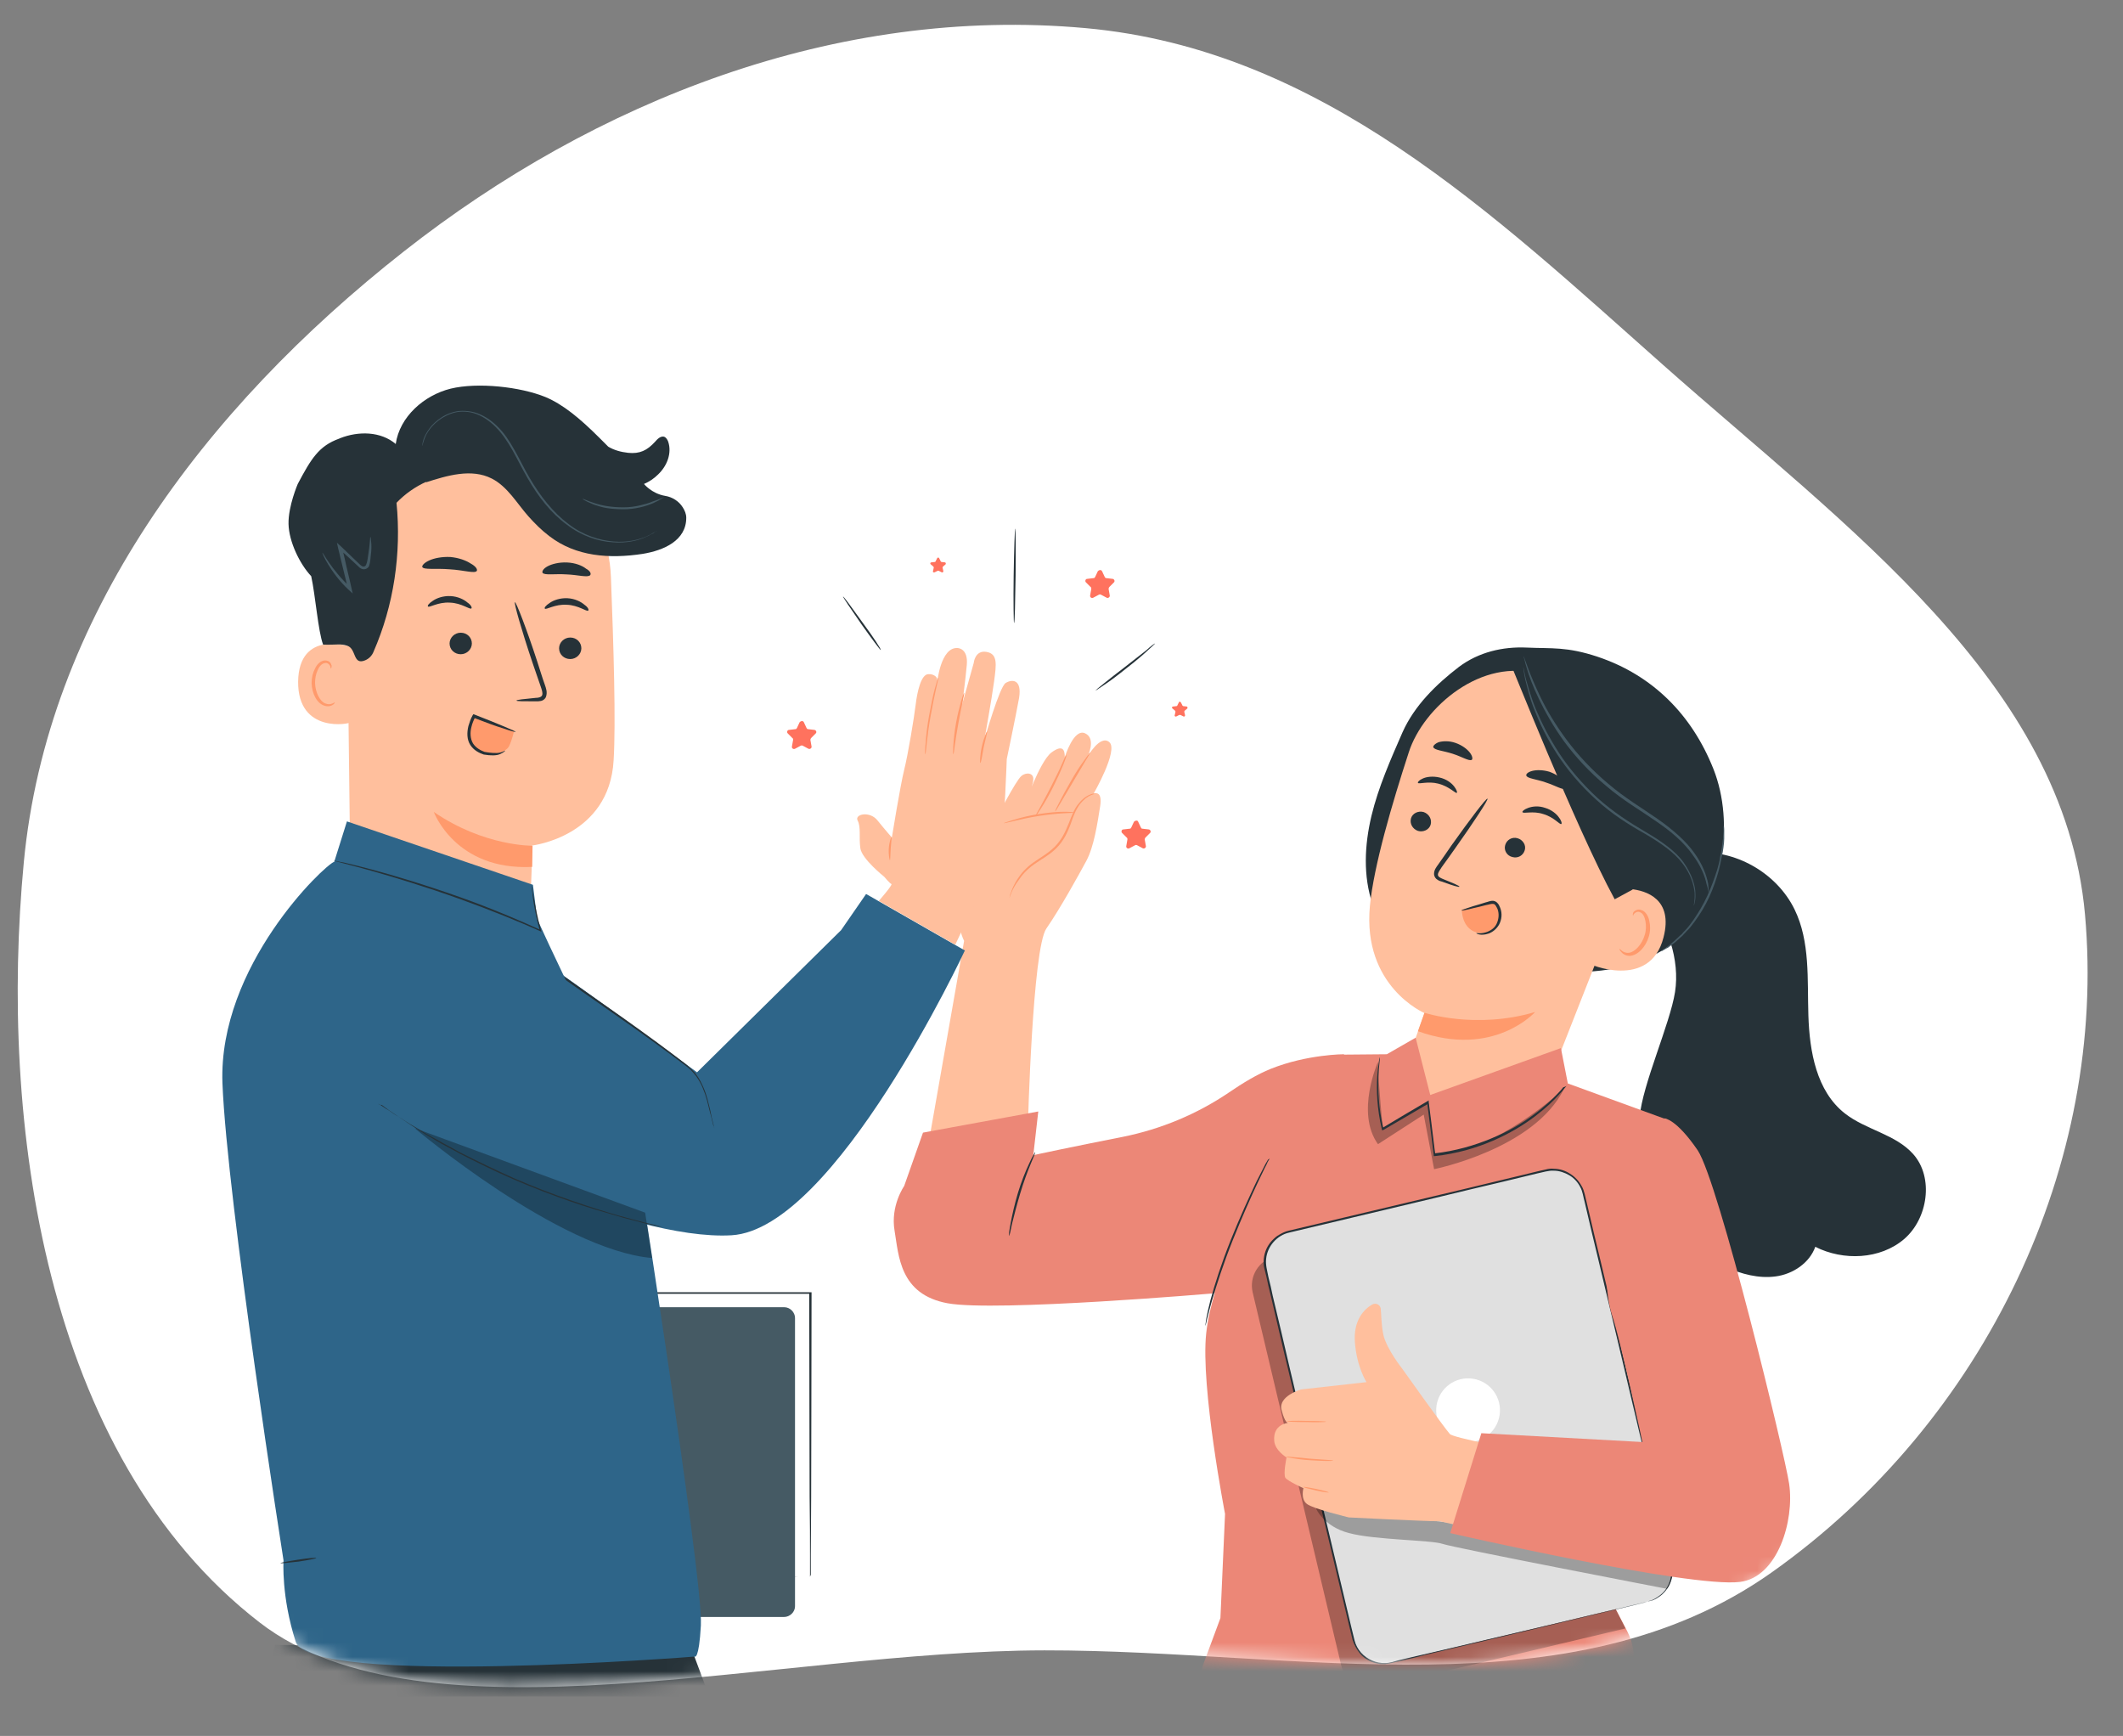 <?xml version="1.0" encoding="UTF-8"?> <svg xmlns="http://www.w3.org/2000/svg" width="148" height="121" viewBox="0 0 148 121" fill="none"><rect x="0" y="0" width="148" height="121" fill="#808080" stroke="none"/><path fill-rule="evenodd" clip-rule="evenodd" d="M1.66 60.103C3.272 43.14 14.111 28.556 28.175 17.509C41.444 7.085 58.254 0.383 75.674 1.96C92.104 3.446 104.058 14.901 115.956 25.451C128.674 36.727 143.903 47.585 145.35 63.737C146.903 81.062 138.458 99.029 123.499 109.609C109.51 119.501 90.506 115.015 72.815 115.035C54.209 115.056 29.543 121.925 18.109 113.098C3.011 101.443 -0.051 78.105 1.66 60.103Z" fill="white"></path><mask id="mask0_3065_2" style="mask-type:alpha" maskUnits="userSpaceOnUse" x="1" y="1" width="145" height="117"><path fill-rule="evenodd" clip-rule="evenodd" d="M1.66 60.103C3.272 43.14 14.111 28.556 28.175 17.509C41.444 7.085 58.254 0.383 75.674 1.96C92.104 3.446 104.058 14.901 115.956 25.451C128.674 36.727 143.903 47.585 145.35 63.737C146.903 81.062 138.458 99.029 123.499 109.609C109.51 119.501 90.506 115.015 72.815 115.035C54.209 115.056 29.543 121.925 18.109 113.098C3.011 101.443 -0.051 78.105 1.66 60.103Z" fill="#EEF9F3"></path></mask><g mask="url(#mask0_3065_2)"><path d="M70.693 43.426C70.666 43.426 70.639 41.953 70.666 40.131C70.693 38.309 70.746 36.836 70.773 36.836C70.8 36.836 70.827 38.309 70.8 40.131C70.773 41.953 70.746 43.426 70.693 43.426Z" fill="#263238"></path><path d="M61.397 45.303C61.37 45.329 60.754 44.499 60.031 43.481C59.307 42.436 58.745 41.605 58.771 41.579C58.798 41.552 59.414 42.382 60.138 43.4C60.888 44.418 61.45 45.276 61.397 45.303Z" fill="#263238"></path><path d="M80.524 44.848C80.524 44.874 80.31 45.062 79.962 45.383C79.614 45.705 79.105 46.134 78.515 46.589C77.953 47.044 77.417 47.446 77.015 47.714C76.613 47.982 76.372 48.143 76.372 48.143C76.372 48.116 76.586 47.928 76.961 47.634C77.363 47.312 77.872 46.91 78.435 46.482C78.997 46.053 79.48 45.651 79.908 45.33C80.257 45.008 80.498 44.848 80.524 44.848Z" fill="#263238"></path><path d="M65.469 38.904L65.576 39.118C65.576 39.145 65.603 39.145 65.629 39.171L65.871 39.198C65.924 39.198 65.951 39.279 65.924 39.332L65.737 39.493C65.71 39.52 65.71 39.546 65.71 39.573L65.763 39.814C65.763 39.868 65.71 39.922 65.656 39.895L65.442 39.788C65.415 39.788 65.388 39.788 65.362 39.788L65.147 39.895C65.094 39.922 65.013 39.868 65.04 39.814L65.094 39.573C65.094 39.546 65.094 39.52 65.067 39.493L64.879 39.332C64.826 39.279 64.853 39.198 64.933 39.198L65.174 39.171C65.201 39.171 65.228 39.145 65.228 39.118L65.335 38.904C65.362 38.85 65.442 38.85 65.469 38.904Z" fill="#FF725E"></path><path d="M82.319 48.95L82.427 49.165C82.427 49.191 82.453 49.191 82.48 49.218L82.721 49.245C82.775 49.245 82.802 49.325 82.775 49.379L82.587 49.54C82.561 49.566 82.561 49.593 82.561 49.62L82.614 49.861C82.614 49.915 82.561 49.968 82.507 49.942L82.293 49.834C82.266 49.834 82.239 49.834 82.212 49.834L81.998 49.942C81.944 49.968 81.864 49.915 81.891 49.861L81.944 49.62C81.944 49.593 81.944 49.566 81.918 49.54L81.73 49.379C81.676 49.325 81.703 49.245 81.784 49.245L82.025 49.218C82.052 49.218 82.078 49.191 82.078 49.165L82.185 48.95C82.185 48.897 82.266 48.897 82.319 48.95Z" fill="#FF725E"></path><path d="M76.827 39.815L77.015 40.217C77.042 40.27 77.069 40.297 77.122 40.297L77.578 40.35C77.685 40.377 77.738 40.511 77.658 40.592L77.336 40.913C77.31 40.94 77.283 40.993 77.283 41.047L77.363 41.502C77.39 41.61 77.256 41.717 77.149 41.663L76.747 41.449C76.694 41.422 76.667 41.422 76.613 41.449L76.211 41.663C76.104 41.717 75.97 41.636 75.997 41.502L76.077 41.047C76.077 40.993 76.077 40.94 76.024 40.913L75.702 40.592C75.622 40.511 75.675 40.35 75.783 40.35L76.238 40.297C76.292 40.297 76.318 40.27 76.345 40.217L76.533 39.815C76.64 39.708 76.774 39.708 76.827 39.815Z" fill="#FF725E"></path><path d="M56.039 50.342L56.226 50.744C56.253 50.797 56.28 50.824 56.334 50.824L56.789 50.878C56.896 50.905 56.95 51.039 56.869 51.119L56.548 51.441C56.521 51.467 56.494 51.521 56.494 51.574L56.575 52.03C56.601 52.137 56.468 52.244 56.36 52.191L55.959 51.976C55.905 51.95 55.878 51.95 55.825 51.976L55.423 52.191C55.316 52.244 55.182 52.164 55.208 52.03L55.289 51.574C55.289 51.521 55.289 51.467 55.235 51.441L54.914 51.119C54.833 51.039 54.887 50.878 54.994 50.878L55.45 50.824C55.503 50.824 55.53 50.797 55.557 50.744L55.744 50.342C55.851 50.235 55.985 50.235 56.039 50.342Z" fill="#FF725E"></path><path d="M79.346 57.28L79.534 57.681C79.56 57.735 79.587 57.762 79.641 57.762L80.096 57.815C80.203 57.842 80.257 57.976 80.177 58.056L79.855 58.378C79.828 58.405 79.801 58.458 79.801 58.512L79.882 58.967C79.909 59.075 79.775 59.182 79.668 59.128L79.266 58.914C79.212 58.887 79.185 58.887 79.132 58.914L78.73 59.128C78.623 59.182 78.489 59.101 78.516 58.967L78.596 58.512C78.596 58.458 78.596 58.405 78.542 58.378L78.221 58.056C78.141 57.976 78.194 57.815 78.301 57.815L78.757 57.762C78.81 57.762 78.837 57.735 78.864 57.681L79.051 57.28C79.159 57.172 79.319 57.172 79.346 57.28Z" fill="#FF725E"></path><path d="M133.38 80.451C132.148 79.058 130.085 78.763 128.612 77.611C126.629 76.057 126.147 73.298 126.067 70.78C125.986 68.262 126.201 65.636 125.102 63.386C123.843 60.814 120.896 59.153 118.057 59.448L114.762 62.663C116.262 64.323 117.119 66.922 116.771 69.146C116.423 71.369 114.494 75.602 114.306 77.852C113.904 82.728 115.833 86.291 120.28 88.3C121.379 88.809 122.611 89.131 123.79 88.97C124.995 88.809 126.147 88.032 126.549 86.907C128.505 87.898 131.076 87.791 132.737 86.371C134.398 84.951 134.827 82.085 133.38 80.451Z" fill="#263238"></path><path d="M69.407 57.144C69.407 57.144 70.827 54.385 71.202 54.09C71.55 53.795 72.086 53.876 72.032 54.358C72.006 54.84 71.389 56.233 71.389 56.233C71.389 56.233 72.461 53.099 73.292 52.456C74.122 51.84 74.229 52.322 74.229 52.777C74.229 52.777 74.845 50.741 75.649 51.116C76.453 51.492 75.81 52.751 75.81 52.751C75.81 52.751 76.694 51.17 77.337 51.733C77.98 52.295 76.238 55.322 76.238 55.322C76.238 55.322 76.881 55.028 76.694 56.206C76.506 57.385 76.265 59.019 75.729 60.011C75.194 61.002 73.908 63.333 72.943 64.725C71.979 66.119 71.657 78.495 71.657 78.495C71.657 78.495 67.451 80.987 65.389 80.665L64.585 80.531L67.21 65.583C67.21 65.583 66.648 64.538 66.755 62.716C66.889 60.895 69.407 57.144 69.407 57.144Z" fill="#FFBF9D"></path><path d="M74.872 56.636C74.872 56.662 74.604 56.662 74.149 56.689C73.694 56.716 73.077 56.77 72.408 56.877C71.738 56.984 71.122 57.118 70.693 57.225C70.264 57.332 69.97 57.386 69.97 57.386C69.97 57.359 70.238 57.279 70.666 57.145C71.095 57.011 71.711 56.85 72.408 56.743C73.104 56.636 73.72 56.582 74.176 56.582C74.578 56.582 74.872 56.609 74.872 56.636Z" fill="#FF9A6C"></path><path d="M74.336 52.643C74.363 52.643 74.282 52.91 74.122 53.312C73.961 53.714 73.72 54.25 73.425 54.839C73.13 55.429 72.836 55.938 72.595 56.313C72.354 56.688 72.22 56.902 72.193 56.875C72.166 56.875 72.3 56.634 72.514 56.259C72.729 55.884 72.996 55.348 73.291 54.786C73.586 54.196 73.854 53.661 74.014 53.286C74.202 52.857 74.309 52.616 74.336 52.643Z" fill="#FF9A6C"></path><path d="M75.997 52.457C76.024 52.457 75.89 52.698 75.649 53.073C75.408 53.475 75.113 53.984 74.791 54.52C74.47 55.056 74.175 55.565 73.934 55.967C73.72 56.342 73.586 56.556 73.559 56.556C73.532 56.556 73.64 56.315 73.854 55.913C74.041 55.538 74.336 55.002 74.658 54.44C74.979 53.877 75.3 53.368 75.568 53.02C75.809 52.671 75.97 52.457 75.997 52.457Z" fill="#FF9A6C"></path><path d="M70.372 62.58C70.372 62.58 70.372 62.553 70.398 62.473C70.398 62.419 70.425 62.312 70.479 62.205C70.559 61.964 70.693 61.643 70.934 61.268C71.175 60.892 71.523 60.491 72.006 60.142C72.488 59.794 73.05 59.499 73.533 59.017C74.497 58.053 74.578 56.713 75.194 56.017C75.462 55.669 75.783 55.454 76.024 55.374C76.131 55.32 76.239 55.32 76.319 55.32C76.372 55.32 76.426 55.32 76.426 55.32C76.426 55.347 76.292 55.32 76.051 55.428C75.837 55.508 75.542 55.722 75.274 56.07C75.006 56.419 74.819 56.901 74.631 57.464C74.417 58.026 74.149 58.615 73.64 59.124C73.158 59.607 72.568 59.901 72.086 60.25C71.604 60.598 71.256 60.973 71.014 61.348C70.505 62.018 70.398 62.58 70.372 62.58Z" fill="#FF9A6C"></path><path d="M119.449 53.604C117.949 49.827 115.217 47.068 111.386 45.782C109.216 45.059 108.171 45.219 106.456 45.139C104.742 45.059 103.081 45.46 101.715 46.478C100.107 47.711 98.607 49.184 97.777 51.033C96.946 52.935 96.089 54.864 95.607 56.873C95.124 58.909 95.017 61.052 95.687 63.034L100.429 65.499C103.188 66.49 105.974 67.455 108.868 67.696C111.788 67.937 114.868 67.294 117.065 65.392C120.146 62.74 120.95 57.382 119.449 53.604Z" fill="#263238"></path><path d="M114.976 52.156L109.109 47.36L107.287 47.012C103.349 45.78 99.224 49.262 98.206 52.45C97.054 55.986 95.768 60.353 95.5 63.139C94.964 68.765 99.304 70.614 99.304 70.614C99.304 70.614 99.009 71.444 98.393 73.185L97.75 73.694C98.099 76.775 102.626 78.141 107.475 76.293L107.689 76.132L116.181 54.54C116.449 53.522 115.94 52.504 114.976 52.156Z" fill="#FFBF9D"></path><path d="M98.367 57.033C98.259 57.408 98.474 57.783 98.849 57.917C99.224 58.024 99.626 57.837 99.733 57.488C99.84 57.113 99.626 56.738 99.251 56.604C98.875 56.497 98.474 56.685 98.367 57.033Z" fill="#263238"></path><path d="M98.848 54.569C98.901 54.676 99.544 54.435 100.268 54.622C101.018 54.81 101.473 55.319 101.554 55.265C101.607 55.239 101.554 55.051 101.366 54.81C101.178 54.569 100.83 54.301 100.348 54.194C99.893 54.087 99.437 54.14 99.169 54.274C98.928 54.381 98.821 54.515 98.848 54.569Z" fill="#263238"></path><path d="M101.741 61.804C101.768 61.751 101.313 61.563 100.589 61.268C100.402 61.188 100.241 61.108 100.241 60.974C100.241 60.813 100.375 60.652 100.509 60.438C100.804 60.036 101.125 59.581 101.447 59.125C102.759 57.277 103.777 55.723 103.697 55.669C103.617 55.616 102.491 57.089 101.179 58.938C100.857 59.393 100.563 59.849 100.268 60.25C100.134 60.438 99.947 60.652 99.973 60.974C100 61.135 100.107 61.268 100.214 61.322C100.322 61.402 100.429 61.429 100.536 61.456C101.259 61.724 101.715 61.858 101.741 61.804Z" fill="#263238"></path><path d="M99.304 70.593C99.304 70.593 102.867 71.771 107.019 70.539C107.019 70.539 104.126 73.781 98.849 71.879L99.304 70.593Z" fill="#FF9A6C"></path><path d="M99.92 52.08C100 52.294 100.59 52.321 101.259 52.536C101.929 52.75 102.411 53.071 102.599 52.964C102.679 52.911 102.652 52.696 102.465 52.455C102.277 52.214 101.929 51.946 101.474 51.785C101.018 51.625 100.59 51.651 100.295 51.732C100.027 51.839 99.893 52 99.92 52.08Z" fill="#263238"></path><path d="M106.296 59.257C106.189 59.632 105.814 59.846 105.439 59.739C105.064 59.658 104.823 59.283 104.93 58.908C105.037 58.533 105.412 58.319 105.787 58.426C106.162 58.533 106.403 58.908 106.296 59.257Z" fill="#263238"></path><path d="M108.84 57.438C108.733 57.491 108.331 56.955 107.581 56.741C106.858 56.5 106.188 56.741 106.135 56.607C106.108 56.553 106.242 56.419 106.537 56.312C106.831 56.205 107.26 56.152 107.715 56.312C108.171 56.446 108.519 56.741 108.68 56.982C108.867 57.223 108.894 57.411 108.84 57.438Z" fill="#263238"></path><path d="M109.162 54.971C108.975 55.105 108.439 54.756 107.769 54.542C107.099 54.301 106.483 54.274 106.403 54.06C106.376 53.953 106.51 53.819 106.805 53.738C107.099 53.658 107.555 53.658 108.01 53.792C108.466 53.953 108.841 54.221 109.028 54.462C109.216 54.703 109.242 54.89 109.162 54.971Z" fill="#263238"></path><path d="M112.431 63.146C112.538 62.744 113.235 61.914 113.663 61.967C114.762 62.075 116.664 62.664 115.967 65.343C115.03 69.04 110.69 67.218 110.716 67.111C110.743 67.031 112.083 64.539 112.431 63.146Z" fill="#FFBF9D"></path><path d="M112.914 66.144C112.94 66.144 112.967 66.198 113.074 66.278C113.182 66.359 113.342 66.439 113.557 66.412C113.985 66.359 114.467 65.823 114.655 65.18C114.762 64.859 114.762 64.51 114.709 64.216C114.655 63.921 114.548 63.68 114.36 63.599C114.173 63.492 114.012 63.599 113.932 63.68C113.851 63.76 113.851 63.84 113.851 63.84C113.851 63.84 113.798 63.76 113.851 63.626C113.878 63.546 113.958 63.492 114.066 63.439C114.173 63.385 114.307 63.385 114.441 63.439C114.709 63.519 114.923 63.867 114.976 64.189C115.057 64.51 115.057 64.885 114.95 65.26C114.735 66.01 114.173 66.6 113.61 66.627C113.342 66.627 113.128 66.493 113.048 66.385C112.887 66.225 112.887 66.144 112.914 66.144Z" fill="#FF9A6C"></path><path d="M113.797 62.014L112.565 62.683C109.806 57.62 105.091 45.645 105.332 46.342C105.332 46.342 108.412 46.1 111.199 47.52C113.985 48.967 119.101 52.209 117.923 55.664C116.744 59.12 113.797 62.014 113.797 62.014Z" fill="#263238"></path><path d="M119.128 62.394C119.128 62.394 119.128 62.313 119.128 62.179C119.128 62.045 119.101 61.831 119.074 61.563C118.967 61.027 118.699 60.25 118.11 59.447C117.547 58.643 116.636 57.839 115.565 57.089C114.493 56.339 113.261 55.616 112.109 54.625C110.957 53.66 109.993 52.615 109.216 51.571C108.439 50.526 107.849 49.535 107.421 48.651C106.992 47.767 106.698 47.043 106.51 46.534C106.43 46.293 106.349 46.105 106.296 45.945C106.242 45.811 106.215 45.73 106.215 45.73C106.215 45.73 106.215 45.811 106.269 45.945C106.296 46.079 106.349 46.293 106.43 46.561C106.59 47.097 106.858 47.847 107.287 48.731C107.716 49.615 108.278 50.633 109.055 51.705C109.832 52.749 110.796 53.821 111.975 54.785C113.127 55.776 114.386 56.5 115.458 57.25C116.529 57.973 117.413 58.75 117.976 59.554C118.565 60.331 118.86 61.081 118.967 61.617C119.128 62.099 119.128 62.394 119.128 62.394Z" fill="#455A64"></path><path d="M118.084 63.113C118.084 63.113 118.217 62.819 118.191 62.283C118.191 61.747 117.95 60.944 117.387 60.14C116.824 59.336 115.833 58.64 114.735 57.997C113.636 57.354 112.458 56.604 111.359 55.612C110.288 54.621 109.377 53.55 108.68 52.478C107.984 51.406 107.475 50.388 107.1 49.504C106.725 48.62 106.537 47.87 106.376 47.334C106.323 47.093 106.269 46.879 106.243 46.718C106.216 46.584 106.189 46.504 106.189 46.504C106.189 46.504 106.189 46.584 106.216 46.718C106.243 46.879 106.269 47.093 106.323 47.334C106.457 47.87 106.618 48.62 106.993 49.531C107.341 50.442 107.85 51.487 108.546 52.558C109.243 53.63 110.154 54.728 111.252 55.719C112.351 56.737 113.556 57.488 114.654 58.104C115.753 58.747 116.717 59.416 117.28 60.167C117.869 60.917 118.084 61.694 118.137 62.229C118.164 62.819 118.057 63.113 118.084 63.113Z" fill="#455A64"></path><path d="M103.858 62.905C103.965 62.878 104.099 62.852 104.206 62.878C104.313 62.905 104.394 63.012 104.447 63.093C104.715 63.548 104.662 64.137 104.34 64.539C104.019 64.941 103.456 65.129 102.947 64.995C102.438 64.861 101.956 64.405 101.902 63.414C102.519 63.28 103.269 63.066 103.858 62.905Z" fill="#FF9A6C"></path><path d="M102.921 65.044C102.921 65.017 103.269 65.124 103.724 64.936C103.966 64.829 104.207 64.669 104.341 64.374C104.475 64.079 104.528 63.704 104.394 63.356C104.314 63.195 104.233 63.008 104.1 63.008C103.966 62.981 103.778 63.061 103.591 63.088C103.269 63.168 102.974 63.249 102.706 63.302C102.197 63.436 101.876 63.49 101.876 63.463C101.876 63.436 102.171 63.329 102.68 63.168C102.948 63.088 103.242 63.008 103.564 62.901C103.724 62.874 103.885 62.767 104.126 62.793C104.26 62.82 104.367 62.901 104.421 62.981C104.501 63.061 104.528 63.168 104.582 63.276C104.742 63.677 104.689 64.106 104.501 64.454C104.314 64.776 104.019 64.99 103.778 65.07C103.242 65.258 102.894 65.07 102.921 65.044Z" fill="#263238"></path><path d="M120.173 57.57C120.173 57.57 120.2 57.704 120.2 57.972C120.2 58.106 120.2 58.267 120.2 58.454C120.2 58.642 120.173 58.856 120.147 59.071C120.12 59.178 120.12 59.312 120.093 59.419C120.066 59.553 120.039 59.66 120.013 59.794C119.959 60.062 119.905 60.356 119.825 60.651C119.664 61.24 119.45 61.883 119.155 62.526C118.861 63.169 118.512 63.732 118.137 64.241C117.95 64.482 117.789 64.723 117.575 64.911C117.494 65.018 117.387 65.098 117.307 65.205C117.227 65.286 117.119 65.366 117.039 65.446C116.878 65.607 116.718 65.741 116.557 65.848C116.476 65.902 116.423 65.955 116.342 66.009C116.289 66.063 116.209 66.089 116.155 66.116C115.941 66.25 115.807 66.331 115.807 66.304C115.78 66.277 116.289 66.009 116.959 65.366C117.039 65.286 117.119 65.205 117.227 65.125C117.307 65.018 117.387 64.937 117.494 64.83C117.682 64.643 117.843 64.402 118.03 64.16C118.378 63.651 118.727 63.089 119.021 62.446C119.316 61.803 119.53 61.187 119.718 60.597C119.798 60.303 119.879 60.035 119.905 59.767C119.932 59.633 119.959 59.499 119.986 59.392C120.013 59.258 120.013 59.151 120.039 59.044C120.066 58.829 120.093 58.615 120.12 58.428C120.147 58.24 120.147 58.079 120.147 57.972C120.147 57.731 120.147 57.57 120.173 57.57Z" fill="#455A64"></path><path d="M64.344 78.948L63.031 82.671C63.031 82.671 62.067 84.038 62.362 85.779C62.656 87.52 62.71 90.226 66.059 90.842C69.407 91.458 84.677 90.146 84.677 90.146C84.677 90.146 93.786 73.268 93.705 73.483C93.705 73.483 91.134 73.483 88.589 74.501C87.651 74.876 86.633 75.492 85.695 76.135C83.445 77.662 80.927 78.707 78.275 79.242C75.274 79.832 71.925 80.528 72.033 80.528L72.381 77.474L64.344 78.948Z" fill="#EC8777"></path><path d="M110.342 107.748L116.209 78.038L109.297 75.52L108.815 73.055L99.706 76.324L98.688 72.332L96.679 73.484L93.652 73.511C93.652 73.511 84.865 85.673 84.088 92.933C83.686 96.657 85.401 105.524 85.401 105.524L85.079 112.784L83.927 115.892C83.552 116.91 83.766 117.633 84.677 118.249L113.074 118.196C114.039 116.883 114.173 115.168 113.449 113.722L110.342 107.748Z" fill="#EC8777"></path><path opacity="0.3" d="M96.063 74.019C96.063 74.019 94.482 77.556 96.063 79.752L99.251 77.69L99.974 81.494C99.974 81.494 106.966 80.101 109.029 75.895C109.029 75.895 104.126 80.449 100.028 80.503L99.572 76.859L96.411 78.734C96.411 78.734 96.09 75.68 96.063 74.019Z" fill="black"></path><g opacity="0.3"><path d="M113.315 113.506L96.009 117.605C94.884 117.873 93.759 117.177 93.491 116.051L87.329 90.092C87.061 88.967 87.758 87.842 88.883 87.574L106.993 83.288C108.118 83.02 109.243 83.716 109.511 84.842L111.681 110.318C112.056 111.015 113.315 113.506 113.315 113.506Z" fill="black"></path></g><path d="M114.869 111.634L96.947 115.893C95.768 116.161 94.589 115.438 94.322 114.286L88.213 88.488C87.946 87.309 88.669 86.13 89.821 85.862L107.743 81.603C108.922 81.335 110.101 82.058 110.368 83.21L116.476 109.008C116.771 110.187 116.048 111.366 114.869 111.634Z" fill="#E0E0E0"></path><path d="M114.869 111.633C114.869 111.633 114.896 111.633 114.922 111.606C114.976 111.579 115.029 111.579 115.11 111.552C115.271 111.499 115.512 111.365 115.78 111.15C116.047 110.936 116.315 110.588 116.449 110.079C116.503 109.838 116.53 109.57 116.503 109.275C116.476 108.98 116.369 108.686 116.315 108.364C115.699 105.819 114.815 102.122 113.744 97.568C113.208 95.291 112.618 92.799 111.975 90.121C111.654 88.781 111.332 87.388 110.984 85.968C110.823 85.245 110.636 84.522 110.475 83.798C110.368 83.423 110.341 83.048 110.154 82.727C109.993 82.405 109.725 82.111 109.404 81.923C109.082 81.735 108.707 81.602 108.332 81.602C107.957 81.575 107.582 81.709 107.18 81.789C106.403 81.977 105.626 82.164 104.849 82.352C103.269 82.727 101.661 83.102 100.027 83.504C96.759 84.28 93.357 85.084 89.874 85.915C89.017 86.102 88.347 86.879 88.267 87.736C88.213 88.165 88.347 88.594 88.427 89.022C88.535 89.451 88.642 89.879 88.722 90.308C89.124 91.996 89.526 93.684 89.901 95.318C90.678 98.586 91.428 101.774 92.151 104.774C92.874 107.802 93.544 110.641 94.187 113.347C94.268 113.669 94.348 114.017 94.428 114.338C94.509 114.66 94.669 114.954 94.884 115.196C95.312 115.678 95.955 115.946 96.572 115.919C96.893 115.919 97.188 115.812 97.482 115.731C97.777 115.651 98.099 115.597 98.393 115.517C98.983 115.383 99.572 115.249 100.134 115.115C104.689 114.044 108.386 113.186 110.931 112.57C112.217 112.276 113.181 112.034 113.878 111.874C114.199 111.793 114.467 111.74 114.654 111.686C114.788 111.659 114.869 111.633 114.869 111.633C114.869 111.633 114.788 111.659 114.601 111.713C114.413 111.766 114.172 111.82 113.851 111.9C113.181 112.061 112.19 112.302 110.931 112.597C108.386 113.213 104.689 114.097 100.134 115.169C99.572 115.303 98.983 115.437 98.393 115.597C98.099 115.678 97.804 115.731 97.482 115.812C97.188 115.865 96.866 115.972 96.545 115.999C95.902 116.026 95.205 115.758 94.777 115.222C94.562 114.954 94.401 114.66 94.294 114.312C94.214 113.99 94.134 113.642 94.053 113.32C93.41 110.641 92.741 107.775 92.017 104.774C91.294 101.774 90.544 98.586 89.767 95.318C89.365 93.684 88.99 91.996 88.588 90.308C88.481 89.879 88.374 89.451 88.293 89.022C88.24 88.808 88.186 88.594 88.133 88.379C88.079 88.165 88.079 87.924 88.106 87.71C88.16 87.254 88.347 86.825 88.669 86.477C88.829 86.316 88.99 86.156 89.204 86.049C89.392 85.941 89.606 85.834 89.847 85.781C93.33 84.95 96.732 84.147 100.001 83.37C101.635 82.995 103.242 82.593 104.823 82.218C105.6 82.03 106.403 81.843 107.153 81.655C107.341 81.602 107.528 81.575 107.743 81.521C107.93 81.468 108.145 81.441 108.332 81.468C108.734 81.468 109.136 81.602 109.457 81.816C109.805 82.03 110.073 82.325 110.261 82.673C110.368 82.834 110.422 83.048 110.475 83.236C110.529 83.423 110.556 83.611 110.609 83.798C110.77 84.522 110.957 85.245 111.118 85.968C111.466 87.388 111.788 88.781 112.109 90.121C112.752 92.799 113.342 95.291 113.878 97.568C114.949 102.122 115.806 105.819 116.423 108.364C116.503 108.686 116.583 108.98 116.61 109.275C116.637 109.57 116.61 109.838 116.53 110.079C116.396 110.561 116.101 110.936 115.86 111.15C115.592 111.365 115.351 111.499 115.19 111.552C114.949 111.606 114.869 111.633 114.869 111.633Z" fill="#263238"></path><path d="M104.538 98.656C104.736 97.444 103.913 96.302 102.701 96.105C101.489 95.907 100.346 96.73 100.149 97.942C99.952 99.154 100.775 100.297 101.987 100.494C103.199 100.691 104.341 99.868 104.538 98.656Z" fill="white"></path><path opacity="0.3" d="M91.75 105.121C91.696 105.095 92.259 106.407 94.054 106.863C95.849 107.345 99.814 107.345 100.564 107.613C101.314 107.881 116.209 110.747 116.209 110.747C116.209 110.747 116.557 110.56 116.637 109.06C116.718 107.559 91.75 105.121 91.75 105.121Z" fill="black"></path><path d="M96.251 91.195C96.198 90.927 95.903 90.794 95.662 90.927C95.1 91.249 94.323 92.026 94.457 93.606C94.591 95.294 95.26 96.339 95.26 96.339L90.706 96.848C90.706 96.848 89.099 97.303 89.34 98.268C89.581 99.232 89.795 99.179 89.795 99.179C89.795 99.179 88.724 99.259 88.831 100.438C88.884 101.108 89.688 101.59 89.688 101.59C89.688 101.59 89.447 102.742 89.608 103.01C89.795 103.251 90.867 103.733 90.867 103.733C90.867 103.733 90.653 104.483 91.108 104.831C91.563 105.18 94.028 105.769 94.028 105.769C94.028 105.769 99.279 106.037 100.377 106.037L105.655 107.242V101.027C105.655 101.027 101.315 100.224 101.074 99.956C100.565 99.366 97.752 95.401 97.752 95.401C97.752 95.401 96.68 94.062 96.439 93.044C96.278 92.267 96.305 91.624 96.251 91.195Z" fill="#FFBF9D"></path><path d="M92.447 99.096C92.447 99.123 91.831 99.15 91.081 99.123C90.331 99.123 89.714 99.096 89.714 99.069C89.714 99.042 90.331 99.016 91.081 99.042C91.831 99.042 92.447 99.069 92.447 99.096Z" fill="#FF9A6C"></path><path d="M92.929 101.806C92.929 101.833 92.741 101.833 92.447 101.833C92.152 101.833 91.723 101.806 91.295 101.78C90.839 101.753 90.438 101.699 90.143 101.646C89.848 101.592 89.661 101.565 89.661 101.538C89.661 101.512 89.848 101.538 90.143 101.565C90.491 101.592 90.866 101.619 91.295 101.672C91.723 101.699 92.125 101.726 92.447 101.753C92.741 101.78 92.929 101.78 92.929 101.806Z" fill="#FF9A6C"></path><path d="M92.634 104.026C92.634 104.053 92.232 104 91.75 103.892C91.268 103.785 90.866 103.678 90.866 103.651C90.866 103.625 91.268 103.678 91.75 103.785C92.259 103.892 92.634 104 92.634 104.026Z" fill="#FF9A6C"></path><path d="M116.048 77.957C116.048 77.957 116.851 77.984 118.352 80.181C119.825 82.404 124.433 101.398 124.727 103.434C125.103 106.006 123.924 109.944 121.298 110.265C117.789 110.694 101.099 106.863 101.099 106.863L103.269 99.898L114.494 100.514C114.494 100.514 112.994 93.468 112.378 91.673C111.386 88.7 112.029 79.163 116.048 77.957Z" fill="#EC8777"></path><path d="M88.508 80.742C88.508 80.742 88.508 80.796 88.455 80.849C88.401 80.93 88.348 81.037 88.294 81.171C88.133 81.466 87.946 81.894 87.705 82.376C87.223 83.394 86.58 84.841 85.937 86.448C85.294 88.056 84.812 89.556 84.49 90.654C84.329 91.19 84.222 91.645 84.142 91.967C84.115 92.101 84.088 92.235 84.061 92.315C84.035 92.396 84.035 92.449 84.035 92.449C84.035 92.449 84.035 92.396 84.035 92.315C84.061 92.208 84.061 92.101 84.088 91.94C84.142 91.619 84.249 91.163 84.383 90.627C84.678 89.529 85.16 88.029 85.803 86.422C86.446 84.814 87.115 83.368 87.598 82.35C87.866 81.841 88.053 81.439 88.214 81.144C88.294 81.01 88.348 80.903 88.401 80.823C88.482 80.796 88.508 80.742 88.508 80.742Z" fill="#263238"></path><path d="M109.216 75.682C109.216 75.682 109.163 75.735 109.082 75.842C109.002 75.95 108.868 76.11 108.681 76.298C108.332 76.7 107.77 77.235 106.993 77.825C106.216 78.414 105.252 79.004 104.073 79.513C102.894 80.022 101.528 80.423 100.028 80.584H99.947V80.504C99.92 80.236 99.867 79.941 99.84 79.647C99.733 78.682 99.599 77.744 99.492 76.86L99.599 76.914C98.447 77.584 97.375 78.227 96.438 78.762L96.357 78.789L96.331 78.709C95.982 77.235 95.956 75.95 96.009 75.066C96.036 74.637 96.09 74.289 96.116 74.047C96.143 73.94 96.143 73.833 96.17 73.78C96.17 73.726 96.197 73.699 96.197 73.699C96.197 73.699 96.197 73.726 96.197 73.78C96.197 73.86 96.17 73.94 96.17 74.047C96.143 74.289 96.116 74.61 96.09 75.066C96.063 75.923 96.09 77.209 96.438 78.655L96.357 78.629C97.295 78.066 98.367 77.423 99.519 76.753L99.599 76.7V76.807C99.706 77.691 99.84 78.629 99.947 79.593C99.974 79.888 100.028 80.182 100.054 80.45L99.974 80.397C101.447 80.236 102.814 79.834 103.966 79.352C105.144 78.87 106.136 78.28 106.886 77.718C107.663 77.155 108.225 76.619 108.573 76.244C108.761 76.057 108.895 75.896 108.975 75.789C109.163 75.735 109.216 75.682 109.216 75.682Z" fill="#263238"></path><path d="M70.345 86.156C70.345 86.156 70.345 86.076 70.345 85.915C70.371 85.755 70.398 85.54 70.452 85.272C70.559 84.71 70.72 83.96 70.961 83.156C71.202 82.352 71.497 81.629 71.738 81.12C71.845 80.879 71.952 80.665 72.032 80.531C72.113 80.397 72.14 80.316 72.166 80.316C72.193 80.316 72.059 80.638 71.845 81.147C71.631 81.656 71.363 82.379 71.122 83.183C70.88 83.987 70.693 84.737 70.559 85.272C70.452 85.808 70.371 86.156 70.345 86.156Z" fill="#263238"></path><path d="M56.468 90.152H44.868V109.896H56.468V90.152Z" fill="white"></path><path d="M56.468 109.898C56.468 109.898 56.468 109.872 56.468 109.791C56.468 109.711 56.468 109.631 56.468 109.497C56.468 109.256 56.468 108.88 56.468 108.398C56.468 107.434 56.468 106.068 56.441 104.326C56.441 100.844 56.414 95.914 56.414 90.128L56.468 90.181C52.905 90.181 48.994 90.181 44.868 90.181L44.949 90.101C44.949 97.629 44.949 104.541 44.922 109.845H44.868C48.404 109.845 51.298 109.872 53.307 109.872C54.298 109.872 55.102 109.872 55.638 109.898C55.905 109.898 56.093 109.898 56.254 109.898C56.388 109.898 56.468 109.898 56.468 109.898C56.468 109.898 56.414 109.898 56.28 109.898C56.147 109.898 55.932 109.898 55.691 109.898C55.155 109.898 54.378 109.898 53.387 109.925C51.378 109.925 48.458 109.952 44.922 109.952H44.868V109.898C44.868 104.594 44.868 97.682 44.841 90.155V90.074H44.922C49.02 90.074 52.932 90.074 56.522 90.074H56.575V90.128C56.575 95.914 56.548 100.87 56.548 104.353C56.548 106.094 56.522 107.461 56.522 108.425C56.522 108.88 56.522 109.256 56.522 109.497C56.522 109.604 56.522 109.711 56.522 109.765C56.468 109.872 56.468 109.925 56.468 109.898Z" fill="#263238"></path><path d="M54.646 112.71H29.143C28.741 112.71 28.393 112.361 28.393 111.959V91.867C28.393 91.465 28.741 91.117 29.143 91.117H54.673C55.075 91.117 55.423 91.465 55.423 91.867V111.959C55.423 112.361 55.075 112.71 54.646 112.71Z" fill="#455A64"></path><path d="M24.454 63.489L24.186 41.092C23.945 35.52 26.972 30.725 32.544 30.645L33.053 30.671C38.25 30.886 42.403 35.038 42.59 40.235C42.778 45.057 42.938 50.388 42.778 52.987C42.483 58.318 37.098 58.934 37.098 58.934C37.098 58.934 37.072 62.176 36.857 63.864L38.116 67.534L29.892 69.516L24.454 63.489Z" fill="#FFBF9D"></path><path d="M37.126 58.951C37.126 58.951 33.75 59.005 30.241 56.594C30.241 56.594 31.741 60.693 37.099 60.425L37.126 58.951Z" fill="#FF9A6C"></path><path d="M36.002 48.831C36.002 48.778 36.511 48.724 37.341 48.644C37.556 48.644 37.743 48.59 37.797 48.456C37.85 48.295 37.77 48.081 37.69 47.84C37.502 47.331 37.341 46.795 37.127 46.206C36.35 43.902 35.814 42 35.895 41.973C35.975 41.946 36.698 43.795 37.449 46.099C37.636 46.661 37.797 47.224 37.984 47.733C38.065 47.974 38.172 48.242 38.065 48.563C38.011 48.724 37.85 48.831 37.716 48.858C37.582 48.885 37.475 48.885 37.368 48.885C36.511 48.885 36.002 48.885 36.002 48.831Z" fill="#263238"></path><path d="M24.453 45.099C24.373 45.045 20.836 43.866 20.783 47.51C20.756 51.18 24.426 50.457 24.426 50.349C24.453 50.242 24.453 45.099 24.453 45.099Z" fill="#FFBF9D"></path><path d="M23.329 48.955C23.303 48.955 23.276 49.009 23.169 49.036C23.062 49.089 22.874 49.116 22.687 49.036C22.311 48.902 21.99 48.285 21.963 47.616C21.963 47.294 22.017 46.973 22.151 46.705C22.258 46.437 22.445 46.249 22.633 46.223C22.82 46.169 22.954 46.303 23.008 46.41C23.062 46.517 23.035 46.598 23.062 46.598C23.062 46.598 23.142 46.544 23.115 46.383C23.088 46.303 23.062 46.223 22.981 46.142C22.901 46.062 22.767 46.035 22.633 46.035C22.338 46.062 22.097 46.303 21.963 46.598C21.802 46.892 21.722 47.241 21.722 47.616C21.749 48.366 22.097 49.036 22.633 49.196C22.901 49.277 23.115 49.196 23.222 49.116C23.329 49.036 23.356 48.955 23.329 48.955Z" fill="#FF9A6C"></path><path d="M44.787 38.609C42.483 38.958 40.153 38.797 38.304 37.377C37.768 36.975 37.286 36.493 36.831 35.984C36.027 35.073 35.384 33.921 34.286 33.358C32.866 32.635 31.178 33.144 29.678 33.626L29.732 33.573C28.955 33.921 28.231 34.43 27.642 35.046C27.99 38.583 27.454 42.199 26.035 45.441C25.927 45.709 25.713 45.923 25.445 46.03C24.588 46.378 24.856 45.226 24.213 45.012C23.731 44.851 23.489 44.958 22.525 44.932C22.177 44.021 21.989 41.502 21.695 40.163C20.891 39.306 20.141 37.752 20.114 36.52C20.087 35.287 20.757 33.734 20.757 33.734C21.695 31.965 22.23 31.081 23.65 30.572L23.704 30.546C24.99 30.037 26.544 30.063 27.588 30.947C27.856 29.045 29.571 27.545 31.419 27.09C33.294 26.634 36.268 26.956 38.036 27.679C39.242 28.188 40.42 29.152 41.787 30.519C41.974 30.706 42.162 30.894 42.349 31.081C42.376 31.108 42.376 31.108 42.403 31.135C42.805 31.376 43.287 31.51 43.796 31.564C44.6 31.644 45.109 31.403 45.671 30.787C45.832 30.599 46.046 30.385 46.287 30.438C46.448 30.492 46.529 30.653 46.582 30.787C46.85 31.59 46.502 32.474 45.886 33.064C45.591 33.358 45.269 33.573 44.894 33.734C44.894 33.734 45.43 34.403 46.368 34.564C46.877 34.644 47.332 34.939 47.6 35.368C47.734 35.582 47.841 35.823 47.841 36.091C47.841 37.672 46.287 38.368 44.787 38.609Z" fill="#263238"></path><path d="M45.779 36.995C45.779 36.995 45.779 37.022 45.725 37.022C45.699 37.049 45.645 37.075 45.592 37.129C45.538 37.183 45.458 37.209 45.35 37.263C45.27 37.316 45.163 37.37 45.029 37.424C44.52 37.665 43.716 37.879 42.725 37.799C41.734 37.745 40.555 37.37 39.51 36.566C38.439 35.789 37.528 34.638 36.778 33.325C36.403 32.682 36.081 32.012 35.733 31.396C35.385 30.78 35.01 30.217 34.554 29.762C34.099 29.306 33.563 28.958 33.027 28.797C32.759 28.717 32.492 28.69 32.224 28.69C31.956 28.69 31.715 28.744 31.474 28.824C31.018 28.985 30.643 29.226 30.348 29.494C30.054 29.762 29.866 30.03 29.732 30.271C29.491 30.753 29.464 31.075 29.438 31.075C29.438 31.075 29.438 31.048 29.438 31.021C29.438 30.967 29.464 30.914 29.464 30.86C29.491 30.726 29.545 30.512 29.679 30.271C29.813 30.03 30 29.735 30.295 29.467C30.589 29.199 30.965 28.931 31.447 28.771C31.688 28.69 31.956 28.637 32.224 28.637C32.492 28.637 32.786 28.663 33.081 28.744C33.644 28.905 34.206 29.253 34.661 29.708C35.144 30.164 35.519 30.753 35.867 31.369C36.215 31.985 36.537 32.655 36.912 33.298C37.662 34.584 38.573 35.736 39.617 36.513C40.636 37.316 41.814 37.665 42.779 37.745C43.77 37.825 44.547 37.611 45.056 37.397C45.538 37.183 45.779 36.968 45.779 36.995Z" fill="#455A64"></path><path d="M46.288 34.641C46.288 34.641 46.234 34.694 46.1 34.775C45.966 34.855 45.779 34.962 45.538 35.069C45.296 35.176 44.975 35.284 44.627 35.364C44.278 35.444 43.877 35.498 43.475 35.498C43.073 35.498 42.671 35.471 42.323 35.417C41.974 35.364 41.653 35.257 41.412 35.176C41.171 35.069 40.956 34.989 40.822 34.908C40.689 34.828 40.608 34.801 40.635 34.775C40.635 34.748 40.93 34.908 41.439 35.069C41.68 35.15 42.001 35.23 42.349 35.284C42.698 35.337 43.073 35.364 43.475 35.364C43.877 35.364 44.252 35.31 44.6 35.23C44.948 35.15 45.243 35.069 45.484 34.962C45.993 34.801 46.288 34.641 46.288 34.641Z" fill="#455A64"></path><path d="M25.82 37.43C25.847 37.43 25.847 37.537 25.874 37.778C25.901 37.992 25.901 38.34 25.847 38.742C25.82 38.957 25.82 39.171 25.74 39.412C25.713 39.546 25.552 39.68 25.365 39.68C25.177 39.68 25.07 39.573 24.963 39.466C24.561 39.091 24.133 38.689 23.65 38.26L23.838 38.153C23.892 38.394 23.972 38.662 24.026 38.93C24.186 39.68 24.374 40.377 24.508 41.02L24.588 41.368L24.32 41.127C23.624 40.484 23.168 39.814 22.873 39.332C22.579 38.849 22.472 38.555 22.472 38.528C22.525 38.501 23.088 39.707 24.454 40.966L24.267 41.073C24.106 40.43 23.945 39.734 23.758 38.983C23.704 38.716 23.624 38.448 23.57 38.207L23.49 37.831L23.784 38.099C24.24 38.528 24.668 38.957 25.07 39.332C25.151 39.412 25.258 39.492 25.338 39.492C25.419 39.492 25.499 39.439 25.526 39.358C25.606 39.171 25.633 38.93 25.66 38.742C25.794 37.939 25.794 37.43 25.82 37.43Z" fill="#455A64"></path><path d="M35.84 50.931C35.786 50.931 33.027 49.859 33.027 49.859C33.027 49.859 32.223 51.44 33.188 52.163C34.152 52.887 35.304 52.431 35.492 52.002C35.706 51.574 35.84 50.931 35.84 50.931Z" fill="#FF9A6C"></path><path d="M35.223 52.326C35.197 52.3 35.089 52.407 34.848 52.46C34.607 52.514 34.205 52.487 33.777 52.407C33.482 52.3 33.161 52.112 32.973 51.817C32.785 51.496 32.759 51.067 32.866 50.665C32.919 50.424 33.027 50.183 33.134 49.969L33 50.022C33.83 50.344 34.554 50.612 35.089 50.773C35.625 50.96 35.947 51.04 35.947 51.014C35.947 50.987 35.652 50.853 35.143 50.639C34.634 50.424 33.911 50.13 33.08 49.808L33 49.781L32.946 49.862C32.812 50.103 32.732 50.344 32.652 50.612C32.544 51.067 32.544 51.549 32.785 51.924C33.027 52.3 33.402 52.487 33.723 52.594C34.205 52.675 34.607 52.675 34.848 52.567C35.116 52.46 35.223 52.326 35.223 52.326Z" fill="#263238"></path><path d="M40.528 45.188C40.528 45.59 40.18 45.938 39.752 45.938C39.323 45.938 38.975 45.616 38.975 45.188C38.975 44.786 39.323 44.438 39.752 44.438C40.207 44.438 40.528 44.786 40.528 45.188Z" fill="#263238"></path><path d="M41.01 42.556C40.903 42.663 40.34 42.181 39.51 42.154C38.679 42.1 38.063 42.529 37.983 42.422C37.929 42.368 38.036 42.207 38.331 42.02C38.599 41.832 39.054 41.672 39.563 41.698C40.072 41.725 40.501 41.939 40.742 42.154C40.983 42.314 41.063 42.502 41.01 42.556Z" fill="#263238"></path><path d="M32.895 44.852C32.895 45.254 32.546 45.602 32.118 45.602C31.689 45.602 31.341 45.28 31.341 44.852C31.341 44.45 31.689 44.102 32.118 44.102C32.573 44.102 32.895 44.45 32.895 44.852Z" fill="#263238"></path><path d="M32.864 42.407C32.757 42.514 32.194 42.032 31.363 42.005C30.533 41.952 29.917 42.38 29.837 42.273C29.783 42.219 29.89 42.059 30.185 41.871C30.453 41.684 30.908 41.523 31.417 41.55C31.926 41.577 32.355 41.791 32.596 42.005C32.837 42.166 32.917 42.353 32.864 42.407Z" fill="#263238"></path><path d="M33.242 39.789C33.108 40.003 32.331 39.735 31.34 39.682C30.376 39.601 29.545 39.735 29.438 39.521C29.411 39.414 29.572 39.226 29.92 39.066C30.268 38.905 30.804 38.798 31.394 38.824C31.983 38.878 32.492 39.066 32.813 39.28C33.162 39.467 33.296 39.682 33.242 39.789Z" fill="#263238"></path><path d="M41.145 40.091C40.958 40.278 40.288 40.064 39.484 40.037C38.681 39.983 37.984 40.117 37.823 39.93C37.77 39.823 37.877 39.635 38.172 39.474C38.466 39.314 38.975 39.18 39.538 39.207C40.1 39.233 40.583 39.421 40.85 39.635C41.145 39.796 41.226 39.983 41.145 40.091Z" fill="#263238"></path><path d="M27.482 77.717C29.33 79.485 43.797 86.531 51.003 86.102C58.209 85.674 67.264 66.251 67.264 66.251L60.379 62.313L58.638 64.832L48.592 74.744C48.592 74.744 37.903 66.894 35.599 65.475C33.295 64.055 29.491 59.688 24.026 64.376C18.587 69.091 23.731 74.127 27.482 77.717Z" fill="#2E6589"></path><path d="M61.638 61.11C61.638 61.11 60.085 59.877 59.977 59.127C59.87 58.377 60.031 57.654 59.79 57.198C59.549 56.743 60.647 56.502 61.183 57.198C61.746 57.895 62.174 58.377 62.174 58.377C62.174 58.377 62.764 54.734 63.032 53.662C63.299 52.617 63.728 49.992 63.835 49.108C63.942 48.224 64.21 46.992 64.719 46.992C65.228 46.992 64.853 46.992 64.853 46.992C64.853 46.992 65.442 47.045 65.335 47.554C65.335 47.554 65.576 45.09 66.755 45.17C66.755 45.17 67.505 45.17 67.398 46.349C67.291 47.527 67.077 49.081 67.077 49.081L67.88 46.215C67.88 46.215 67.961 45.304 68.764 45.438C69.568 45.572 69.461 46.295 69.3 47.501C69.139 48.706 68.63 51.546 68.63 51.546C68.63 51.546 69.675 47.876 70.104 47.608C70.532 47.34 71.256 47.313 71.042 48.653C70.8 49.992 70.184 52.912 70.184 52.912C70.184 52.912 70.024 57.573 69.809 58.565C69.595 59.556 66.594 65.851 66.594 65.851L61.263 62.797C61.263 62.797 62.228 61.699 62.147 61.619C62.04 61.592 61.638 61.11 61.638 61.11Z" fill="#FFBF9D"></path><path d="M62.148 58.348C62.174 58.348 62.121 58.723 62.094 59.151C62.067 59.58 62.067 59.955 62.04 59.955C62.014 59.955 61.933 59.607 61.96 59.151C61.987 58.696 62.121 58.348 62.148 58.348Z" fill="#FF9A6C"></path><path d="M64.505 52.566C64.478 52.566 64.478 52.271 64.532 51.762C64.558 51.28 64.639 50.61 64.773 49.86C64.907 49.136 65.041 48.467 65.175 47.984C65.309 47.502 65.389 47.234 65.416 47.234C65.442 47.234 65.362 47.529 65.255 48.011C65.148 48.493 65.014 49.136 64.88 49.886C64.746 50.61 64.666 51.28 64.612 51.762C64.558 52.271 64.532 52.566 64.505 52.566Z" fill="#FF9A6C"></path><path d="M66.461 52.564C66.434 52.564 66.434 52.323 66.461 51.921C66.488 51.519 66.541 50.984 66.648 50.394C66.756 49.805 66.89 49.269 66.997 48.894C67.104 48.519 67.184 48.305 67.211 48.305C67.238 48.305 67.184 48.546 67.104 48.921C67.024 49.296 66.916 49.832 66.809 50.421C66.702 51.01 66.622 51.546 66.568 51.921C66.515 52.323 66.488 52.564 66.461 52.564Z" fill="#FF9A6C"></path><path d="M68.336 53.178C68.309 53.178 68.309 52.669 68.443 52.053C68.577 51.437 68.792 50.955 68.819 50.981C68.845 50.981 68.711 51.49 68.577 52.08C68.47 52.696 68.39 53.205 68.336 53.178Z" fill="#FF9A6C"></path><path d="M49.797 78.631C49.797 78.631 49.797 78.604 49.77 78.55C49.744 78.497 49.717 78.416 49.69 78.309C49.637 78.068 49.556 77.747 49.449 77.345C49.342 76.916 49.235 76.407 48.994 75.845C48.886 75.577 48.726 75.282 48.511 74.987C48.297 74.719 48.056 74.451 47.734 74.237C46.502 73.3 45.029 72.228 43.341 71.049C41.68 69.871 39.832 68.611 37.903 67.218C36.938 66.522 36.001 65.852 35.09 65.236C34.179 64.62 33.268 64.03 32.411 63.495C31.982 63.227 31.554 62.986 31.098 62.825C30.884 62.745 30.643 62.691 30.428 62.664C30.321 62.664 30.187 62.637 30.08 62.637C29.973 62.637 29.839 62.637 29.732 62.637C28.821 62.611 27.991 62.745 27.241 62.932C25.74 63.334 24.642 63.95 23.919 64.379C23.544 64.593 23.276 64.781 23.088 64.915C23.008 64.968 22.927 65.022 22.874 65.048C22.927 65.022 23.008 64.968 23.088 64.888C23.276 64.754 23.544 64.566 23.919 64.325C24.642 63.87 25.74 63.227 27.241 62.825C27.991 62.611 28.848 62.477 29.759 62.503C29.866 62.503 30 62.503 30.107 62.503C30.214 62.503 30.348 62.53 30.455 62.53C30.696 62.53 30.938 62.611 31.152 62.691C31.607 62.852 32.063 63.12 32.491 63.388C33.349 63.923 34.259 64.486 35.197 65.129C36.108 65.745 37.045 66.415 38.01 67.111C39.912 68.504 41.76 69.763 43.421 70.942C45.082 72.121 46.583 73.219 47.788 74.157C48.083 74.398 48.377 74.666 48.565 74.934C48.779 75.228 48.913 75.523 49.047 75.818C49.288 76.38 49.395 76.916 49.503 77.345C49.583 77.773 49.663 78.095 49.717 78.309C49.744 78.416 49.77 78.497 49.77 78.55C49.77 78.604 49.797 78.631 49.797 78.631Z" fill="#263238"></path><path d="M18.319 118.254L19.177 114.664H48.109L49.449 118.254H18.319Z" fill="#263238"></path><path d="M23.302 60.067C22.606 60.308 15.212 67.327 15.507 75.498C15.828 83.695 19.766 108.77 19.766 108.77C19.766 108.77 19.595 111.266 20.613 114.427C21.604 117.589 48.431 115.468 48.431 115.468C48.431 115.468 48.726 115.735 48.86 113.298C49.047 109.949 43.877 77.4 43.877 77.4C43.877 77.4 39.376 68.318 37.447 64.058L37.153 61.674L24.186 57.254L23.302 60.067Z" fill="#2E6589"></path><path opacity="0.3" d="M28.901 78.633C28.901 78.633 38.947 87.125 45.457 87.688L44.975 84.526L28.901 78.633Z" fill="black"></path><path d="M26.383 76.945C26.383 76.945 26.464 76.972 26.571 77.052C26.705 77.133 26.866 77.267 27.107 77.401C27.321 77.561 27.616 77.749 27.937 77.936C28.259 78.151 28.634 78.392 29.062 78.633C29.491 78.901 29.946 79.169 30.455 79.437C30.964 79.731 31.5 79.999 32.063 80.321C33.215 80.91 34.501 81.526 35.867 82.142C37.233 82.732 38.572 83.241 39.805 83.669C41.037 84.098 42.136 84.446 43.073 84.714C43.555 84.848 43.984 84.955 44.359 85.062C44.734 85.17 45.056 85.25 45.324 85.304C45.591 85.357 45.779 85.411 45.94 85.464C46.074 85.491 46.154 85.518 46.154 85.518C46.154 85.518 46.074 85.518 45.94 85.491C45.779 85.464 45.591 85.411 45.324 85.357C45.056 85.304 44.734 85.223 44.359 85.116C43.984 85.009 43.555 84.929 43.073 84.768C42.136 84.5 41.01 84.178 39.778 83.75C38.546 83.321 37.206 82.812 35.84 82.223C34.474 81.633 33.188 80.99 32.036 80.401C31.473 80.08 30.911 79.812 30.428 79.517C29.919 79.222 29.464 78.954 29.062 78.687C28.634 78.419 28.285 78.178 27.964 77.963C27.642 77.749 27.375 77.561 27.133 77.401C26.919 77.24 26.758 77.133 26.624 77.026C26.437 76.999 26.383 76.972 26.383 76.945Z" fill="#263238"></path><path d="M37.046 61.703C37.046 61.703 37.072 61.783 37.099 61.917C37.126 62.078 37.153 62.292 37.206 62.56C37.313 63.096 37.447 63.9 37.715 64.837L37.742 64.944L37.635 64.891C36.188 64.248 34.233 63.444 32.063 62.667C29.678 61.81 27.455 61.14 25.848 60.685C25.044 60.471 24.401 60.283 23.946 60.176C23.731 60.122 23.57 60.069 23.436 60.042C23.329 60.015 23.249 59.988 23.249 59.988C23.249 59.988 23.303 59.988 23.436 60.015C23.57 60.042 23.758 60.095 23.972 60.122C24.428 60.229 25.098 60.39 25.901 60.604C27.509 61.033 29.732 61.703 32.143 62.56C34.313 63.337 36.269 64.168 37.715 64.837L37.635 64.891C37.367 63.926 37.233 63.149 37.153 62.587C37.126 62.319 37.099 62.105 37.072 61.944C37.046 61.783 37.046 61.703 37.046 61.703Z" fill="#263238"></path><path d="M22.043 108.607C22.043 108.634 21.507 108.741 20.81 108.848C20.114 108.928 19.551 108.982 19.551 108.955C19.551 108.928 20.087 108.821 20.784 108.714C21.48 108.607 22.043 108.553 22.043 108.607Z" fill="#263238"></path></g></svg> 